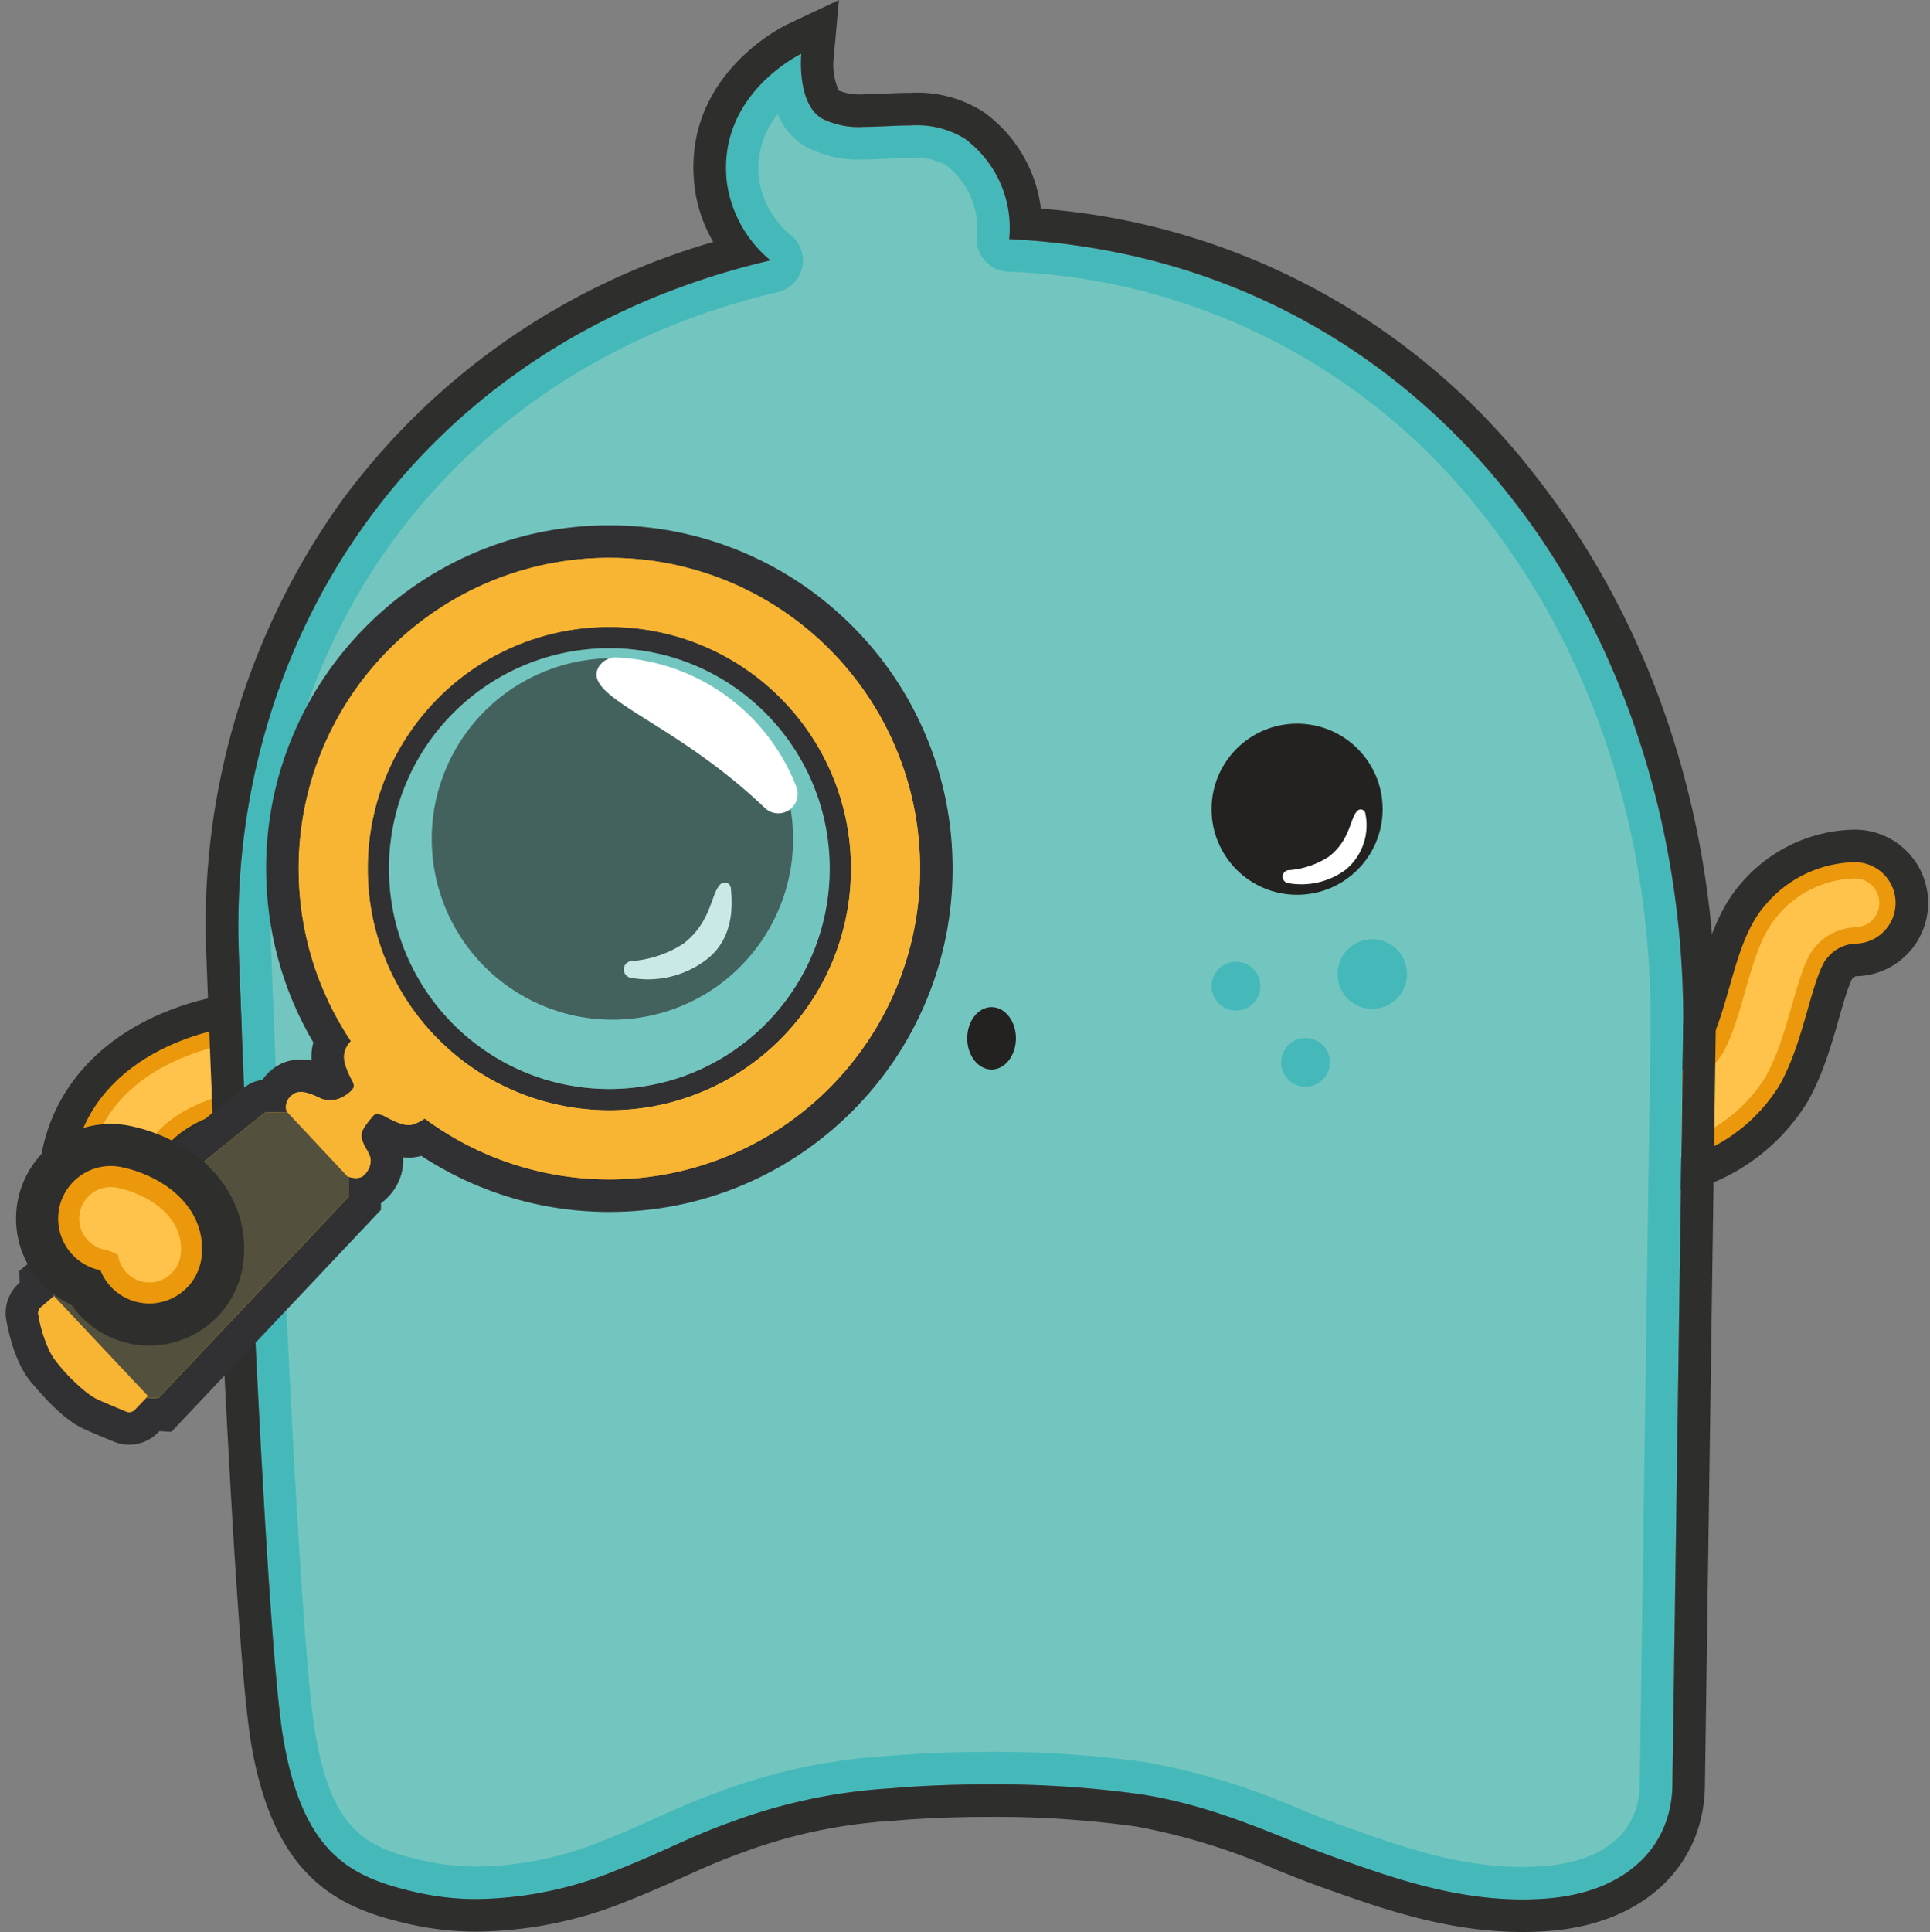 <svg xmlns="http://www.w3.org/2000/svg" width="162.929" height="163.062" viewBox="0 0 162.929 163.062"><rect x="0" y="0" width="162.929" height="163.062" fill="#808080" stroke="none"/><g transform="translate(-163.726 -157.102)"><path d="M305.664,251.329a10.831,10.831,0,0,0,5.369-4.449c1.942-3.6,2.386-8.987,4.319-11.143a6.674,6.674,0,0,1,4.961-2.429" fill="none" stroke="#2e2e2d" stroke-linecap="round" stroke-linejoin="round" stroke-width="12.367"></path><path d="M305.664,251.329a10.831,10.831,0,0,0,5.369-4.449c1.942-3.6,2.386-8.987,4.319-11.143a6.674,6.674,0,0,1,4.961-2.429" fill="none" stroke="#ec980c" stroke-linecap="round" stroke-linejoin="round" stroke-width="6.871"></path><path d="M305.664,251.329a10.831,10.831,0,0,0,5.369-4.449c1.942-3.6,2.386-8.987,4.319-11.143a6.674,6.674,0,0,1,4.961-2.429" fill="none" stroke="#ffc34b" stroke-linecap="round" stroke-linejoin="round" stroke-width="4.122"></path><path d="M184.306,247.081s-9.613,1.024-10.995,8.556c-1.088,5.926,2.083,8.594,3.923,9.368,1.5.633,3.564.288,3.963,1.358" fill="none" stroke="#2e2e2d" stroke-linecap="round" stroke-linejoin="round" stroke-width="12.367"></path><path d="M184.306,247.081s-9.613,1.024-10.995,8.556c-1.088,5.926,2.083,8.594,3.923,9.368,1.5.633,3.564.288,3.963,1.358" fill="none" stroke="#ec980c" stroke-linecap="round" stroke-linejoin="round" stroke-width="6.871"></path><path d="M184.306,247.081s-9.613,1.024-10.995,8.556c-1.088,5.926,2.083,8.594,3.923,9.368,1.5.633,3.564.288,3.963,1.358" fill="none" stroke="#ffc34b" stroke-linecap="round" stroke-linejoin="round" stroke-width="4.122"></path><path d="M292.245,316.041c-5.566,0-10.717-1.823-14.856-3.289l-.592-.209c-1.209-.427-2.469-.931-3.8-1.465a57.053,57.053,0,0,0-12.719-3.89,89.941,89.941,0,0,0-13.083-.858c-2.979,0-5.866.117-8.352.337a47.86,47.86,0,0,0-13.825,2.907c-2.047.732-3.557,1.411-5.155,2.132-1.364.615-2.777,1.251-4.729,2.023a30.315,30.315,0,0,1-11.109,2.28,21.537,21.537,0,0,1-4.811-.526c-5.014-1.152-8.684-2.685-10.237-11.988-1.642-9.831-3.678-64.952-3.7-65.508-1.241-28.054,16.361-51.186,43.8-57.57a1.374,1.374,0,0,0,.594-2.372,8.918,8.918,0,0,1-3.218-5.658,9.066,9.066,0,0,1,3.626-8.264,5.582,5.582,0,0,0,2.323,4.156,8.243,8.243,0,0,0,4.236.9c.642,0,1.309-.029,1.984-.06.648-.029,1.3-.059,1.95-.059a6.39,6.39,0,0,1,3.77.835,8.123,8.123,0,0,1,3.211,7.274,1.373,1.373,0,0,0,1.3,1.484,54.524,54.524,0,0,1,41.213,21.1c9.574,12.109,14.677,28.035,14.37,44.844l-.9,62.982c0,4.813-3.513,7.94-9.4,8.385C293.516,316.018,292.879,316.041,292.245,316.041Z" fill="#73c6bf"></path><path d="M229.383,166.746a5.805,5.805,0,0,0,2.311,2.71,9.5,9.5,0,0,0,4.945,1.1c.684,0,1.376-.031,2.046-.061s1.284-.058,1.888-.058a5.322,5.322,0,0,1,2.975.581,6.635,6.635,0,0,1,2.636,6.043,2.749,2.749,0,0,0,2.6,2.968,53.184,53.184,0,0,1,40.2,20.584c9.377,11.861,14.375,27.475,14.074,43.977l-.906,63.016c0,4.056-2.961,6.606-8.125,7-.586.044-1.188.066-1.787.066-5.33,0-10.148-1.7-14.4-3.21l-.594-.21c-1.181-.417-2.428-.915-3.749-1.444a58.127,58.127,0,0,0-13.021-3.972,91.129,91.129,0,0,0-13.295-.875c-3.017,0-5.946.118-8.471.342a49,49,0,0,0-14.166,2.982c-2.1.75-3.634,1.441-5.259,2.173-1.35.609-2.746,1.238-4.668,2a28.95,28.95,0,0,1-10.606,2.184,20.194,20.194,0,0,1-4.5-.491c-4.771-1.1-7.77-2.374-9.189-10.875-1.627-9.744-3.66-64.777-3.682-65.353-1.211-27.362,15.966-49.932,42.741-56.161a2.749,2.749,0,0,0,1.19-4.743,7.59,7.59,0,0,1-2.761-4.79,7.215,7.215,0,0,1,1.565-5.476m1.993-5.112s-7.2,3.415-6.286,10.92a10.386,10.386,0,0,0,3.676,6.524c-29.788,6.931-46.052,32.108-44.863,58.96,0,0,2.041,55.652,3.716,65.684s5.875,11.858,11.285,13.1a22.8,22.8,0,0,0,5.116.561,31.893,31.893,0,0,0,11.616-2.377c4.349-1.719,6.175-2.829,9.841-4.138a46.375,46.375,0,0,1,13.484-2.832c2.452-.218,5.3-.332,8.229-.332a88.825,88.825,0,0,1,12.875.843c6.471,1,11.689,3.673,16.276,5.292,4.393,1.55,9.834,3.577,15.906,3.577q.985,0,1.994-.075c6.874-.519,10.667-4.475,10.667-9.736l.9-62.977c.619-33.906-20.766-65.568-56.889-67.345a9.368,9.368,0,0,0-3.784-8.506,7.761,7.761,0,0,0-4.567-1.089c-1.317,0-2.675.119-3.934.119a6.868,6.868,0,0,1-3.528-.706c-2.148-1.292-1.735-5.467-1.735-5.467Z" fill="#45b9ba"></path><path d="M231.376,161.634s-.413,4.175,1.735,5.467a6.868,6.868,0,0,0,3.528.706c1.259,0,2.617-.119,3.934-.119a7.761,7.761,0,0,1,4.567,1.089,9.368,9.368,0,0,1,3.784,8.506c36.123,1.777,57.508,33.439,56.889,67.345l-.9,62.977c0,5.261-3.793,9.217-10.667,9.736q-1.008.076-1.994.075c-6.072,0-11.513-2.027-15.906-3.577-4.587-1.619-9.8-4.291-16.276-5.292a88.825,88.825,0,0,0-12.875-.843c-2.928,0-5.777.114-8.229.332a46.375,46.375,0,0,0-13.484,2.832c-3.666,1.309-5.492,2.419-9.841,4.138a31.893,31.893,0,0,1-11.616,2.377,22.8,22.8,0,0,1-5.116-.561c-5.41-1.242-9.61-3.069-11.285-13.1s-3.716-65.684-3.716-65.684c-1.189-26.852,15.075-52.029,44.863-58.96a10.386,10.386,0,0,1-3.676-6.524c-.914-7.505,6.286-10.92,6.286-10.92m3.168-4.532-4.345,2.049c-.367.174-8.977,4.371-7.838,13.735a12.133,12.133,0,0,0,1.572,4.636,59.339,59.339,0,0,0-31.438,21.95,61.34,61.34,0,0,0-11.338,38.687c.083,2.259,2.067,55.925,3.751,66.015,1.963,11.759,7.687,14.019,13.381,15.327a25.66,25.66,0,0,0,5.731.63,34.39,34.39,0,0,0,12.627-2.569c2.042-.807,3.563-1.493,4.906-2.1,1.587-.715,2.957-1.332,4.848-2.008a43.789,43.789,0,0,1,12.8-2.683c2.366-.21,5.128-.32,7.986-.32a85.446,85.446,0,0,1,12.454.81,53.624,53.624,0,0,1,11.821,3.644c1.374.55,2.673,1.069,3.961,1.524l.589.208c4.436,1.57,9.958,3.525,16.232,3.525.737,0,1.477-.028,2.2-.082,8.024-.606,13.209-5.5,13.209-12.477l.9-62.937c.324-17.749-5.1-34.609-15.258-47.465A58.357,58.357,0,0,0,251.6,174.711a11.847,11.847,0,0,0-4.863-8.174,10.378,10.378,0,0,0-6.159-1.6c-.728,0-1.444.032-2.135.063-.637.029-1.239.056-1.8.056a4.685,4.685,0,0,1-2.111-.313,5.381,5.381,0,0,1-.416-2.853l.432-4.791Z" fill="#2e2e2d"></path><circle cx="2.937" cy="2.937" r="2.937" transform="translate(276.636 236.374)" fill="#45b9ba"></circle><circle cx="2.062" cy="2.062" r="2.062" transform="translate(266.003 238.268)" fill="#45b9ba"></circle><circle cx="2.062" cy="2.062" r="2.062" transform="translate(271.874 244.701)" fill="#45b9ba"></circle><circle cx="2.442" cy="2.442" r="2.442" transform="translate(217.23 236.925)" fill="#45b9ba"></circle><circle cx="1.714" cy="1.714" r="1.714" transform="translate(207.065 236.632)" fill="#45b9ba"></circle><circle cx="1.714" cy="1.714" r="1.714" transform="translate(211.772 242.611)" fill="#45b9ba"></circle><circle cx="7.222" cy="7.222" r="7.222" transform="translate(266.004 218.177)" fill="#242220"></circle><ellipse cx="2.056" cy="2.634" rx="2.056" ry="2.634" transform="translate(245.378 242.1)" fill="#242220"></ellipse><circle cx="7.222" cy="7.222" r="7.222" transform="matrix(0.973, -0.23, 0.23, 0.973, 206.809, 220.645)" fill="#242220"></circle><path d="M272.448,231.634a.552.552,0,0,1,.01-1.084,7.182,7.182,0,0,0,3.459-1.153c1.871-1.459,1.752-3.3,2.435-3.894a.4.4,0,0,1,.643.289,4.868,4.868,0,0,1-1.684,4.726A6.3,6.3,0,0,1,272.448,231.634Z" fill="#fff"></path><path d="M214.492,231.943a.552.552,0,0,1,.011-1.083,7.177,7.177,0,0,0,3.459-1.154c1.871-1.458,1.751-3.3,2.435-3.893a.4.4,0,0,1,.643.289,4.87,4.87,0,0,1-1.684,4.726A6.3,6.3,0,0,1,214.492,231.943Z" fill="#fff"></path><g fill="#f8b533" stroke-miterlimit="10"><path d="M 174.636 277.661 C 174.374 277.661 174.118 277.611 173.876 277.513 C 173.481 277.351 172.289 276.862 171.424 276.474 C 170.025 275.848 168.597 274.291 167.385 272.851 C 166.353 271.624 165.83 269.471 165.61 268.296 C 165.479 267.588 165.737 266.859 166.285 266.393 L 166.775 265.976 L 166.766 265.671 L 166.748 264.999 L 167.268 264.572 C 167.313 264.535 171.78 260.868 176.209 257.248 C 178.81 255.121 180.89 253.426 182.39 252.21 C 183.282 251.486 183.977 250.926 184.456 250.544 C 184.721 250.333 184.919 250.176 185.061 250.066 C 185.362 249.834 185.645 249.615 186.128 249.615 C 186.175 249.615 186.399 249.612 186.675 249.607 C 186.846 249.187 187.13 248.792 187.515 248.464 C 187.956 248.089 188.509 247.891 189.114 247.891 C 189.934 247.891 190.723 248.241 191.461 248.598 C 191.481 248.608 191.506 248.617 191.554 248.617 C 191.682 248.617 191.844 248.56 192.001 248.476 C 191.852 248.169 191.678 247.764 191.524 247.228 C 191.296 246.437 191.362 245.647 191.699 244.95 C 188.991 240.587 187.564 235.581 187.564 230.412 C 187.564 226.686 188.294 223.071 189.734 219.667 C 191.124 216.38 193.114 213.428 195.649 210.894 C 198.183 208.359 201.135 206.369 204.422 204.979 C 207.826 203.539 211.441 202.809 215.167 202.809 C 218.893 202.809 222.508 203.539 225.912 204.979 C 229.2 206.369 232.152 208.359 234.686 210.894 C 237.221 213.428 239.211 216.38 240.601 219.667 C 242.041 223.071 242.771 226.686 242.771 230.412 C 242.771 234.138 242.041 237.753 240.601 241.157 C 239.211 244.445 237.221 247.397 234.686 249.931 C 232.152 252.466 229.2 254.456 225.912 255.846 C 222.508 257.286 218.893 258.016 215.167 258.016 C 212.16 258.016 209.203 257.535 206.378 256.587 C 203.929 255.764 201.615 254.604 199.487 253.131 C 199.279 253.223 199.054 253.304 198.817 253.361 C 198.63 253.406 198.433 253.428 198.23 253.428 C 197.343 253.428 196.433 252.991 195.846 252.678 C 195.756 252.797 195.68 252.904 195.632 252.984 C 195.679 253.106 195.793 253.309 195.867 253.439 C 195.988 253.655 196.126 253.9 196.229 254.168 C 196.704 255.413 196.095 256.68 195.282 257.383 C 195.112 257.53 194.861 257.695 194.514 257.797 L 194.514 258.119 L 194.514 258.665 L 194.139 259.062 L 178.074 276.074 L 177.635 276.54 L 176.995 276.503 L 176.627 276.481 L 176.089 277.042 C 175.712 277.435 175.182 277.661 174.636 277.661 Z M 215.167 211.388 C 210.085 211.388 205.308 213.367 201.715 216.96 C 198.122 220.553 196.143 225.33 196.143 230.412 C 196.143 235.494 198.122 240.271 201.715 243.865 C 205.308 247.458 210.085 249.437 215.167 249.437 C 217.736 249.437 220.227 248.934 222.572 247.942 C 224.837 246.984 226.872 245.612 228.62 243.865 C 230.367 242.117 231.739 240.082 232.697 237.817 C 233.689 235.472 234.192 232.981 234.192 230.412 C 234.192 225.33 232.213 220.553 228.62 216.96 C 225.026 213.367 220.249 211.388 215.167 211.388 Z" stroke="none"></path><path d="M 215.167 204.183 C 200.681 204.183 188.938 215.926 188.938 230.412 C 188.938 235.803 190.565 240.812 193.353 244.98 C 192.976 245.348 192.59 245.966 192.844 246.847 C 193.288 248.386 193.909 248.593 193.436 249.096 C 193.073 249.482 192.324 249.991 191.554 249.991 C 191.322 249.991 191.088 249.945 190.862 249.835 C 190.222 249.525 189.62 249.265 189.114 249.265 C 188.849 249.265 188.61 249.337 188.406 249.51 C 187.9 249.941 187.741 250.523 187.947 250.96 C 187.795 250.963 186.269 250.989 186.128 250.989 C 185.98 250.989 168.14 265.634 168.14 265.634 L 168.166 266.596 L 167.176 267.439 C 167.001 267.588 166.919 267.817 166.961 268.043 C 167.118 268.881 167.576 270.943 168.436 271.966 C 169.531 273.267 170.862 274.717 171.986 275.22 C 172.769 275.571 173.826 276.007 174.394 276.24 C 174.472 276.272 174.554 276.287 174.636 276.287 C 174.807 276.287 174.975 276.219 175.098 276.09 L 176.075 275.073 L 177.075 275.131 L 193.14 258.119 L 193.14 256.492 L 193.047 256.393 C 193.168 256.432 193.478 256.523 193.791 256.523 C 194.008 256.523 194.227 256.479 194.383 256.344 C 194.827 255.96 195.182 255.279 194.945 254.658 C 194.708 254.037 193.998 253.297 194.324 252.528 C 194.551 251.99 195.33 251.167 195.33 251.167 C 195.33 251.167 195.426 251.137 195.578 251.137 C 195.73 251.137 195.936 251.167 196.158 251.285 C 196.552 251.495 197.504 252.054 198.23 252.054 C 198.323 252.054 198.411 252.045 198.495 252.025 C 198.931 251.92 199.324 251.683 199.575 251.505 C 203.934 254.733 209.327 256.642 215.167 256.642 C 229.654 256.642 241.397 244.899 241.397 230.412 C 241.397 215.926 229.654 204.183 215.167 204.183 M 215.167 250.811 C 203.901 250.811 194.769 241.678 194.769 230.412 C 194.769 219.146 203.901 210.014 215.167 210.014 C 226.433 210.014 235.566 219.146 235.566 230.412 C 235.566 241.678 226.433 250.811 215.167 250.811 M 215.167 201.435 C 219.078 201.435 222.873 202.201 226.448 203.713 C 229.899 205.173 232.997 207.262 235.658 209.922 C 238.318 212.582 240.407 215.681 241.867 219.132 C 243.379 222.706 244.145 226.501 244.145 230.412 C 244.145 234.323 243.379 238.118 241.867 241.693 C 240.407 245.144 238.318 248.243 235.658 250.903 C 232.998 253.563 229.899 255.652 226.448 257.112 C 222.873 258.624 219.078 259.39 215.167 259.39 C 212.011 259.39 208.907 258.885 205.941 257.889 C 203.593 257.101 201.363 256.016 199.292 254.657 C 199.241 254.671 199.19 254.684 199.138 254.697 C 198.845 254.767 198.541 254.802 198.23 254.802 C 198.07 254.802 197.912 254.793 197.755 254.776 C 197.851 256.1 197.283 257.469 196.181 258.423 C 196.095 258.497 195.998 258.573 195.888 258.649 L 195.888 259.212 L 195.138 260.006 L 179.073 277.018 L 178.194 277.949 L 177.18 277.89 L 177.08 277.994 C 176.447 278.655 175.555 279.036 174.636 279.036 C 174.195 279.036 173.765 278.951 173.357 278.785 L 173.354 278.784 L 173.351 278.783 C 172.954 278.62 171.747 278.125 170.862 277.728 C 169.548 277.14 168.194 275.946 166.333 273.736 C 165.161 272.341 164.559 270.146 164.26 268.549 C 164.039 267.361 164.47 266.141 165.383 265.356 L 165.356 264.363 L 166.396 263.51 C 166.441 263.473 170.91 259.805 175.339 256.184 C 177.942 254.056 180.023 252.36 181.524 251.143 C 182.419 250.417 183.117 249.854 183.599 249.47 C 183.869 249.254 184.073 249.094 184.221 248.979 C 184.543 248.73 185.061 248.33 185.858 248.253 C 186.071 247.952 186.327 247.671 186.624 247.418 C 187.318 246.828 188.178 246.517 189.114 246.517 C 189.427 246.517 189.73 246.552 190.024 246.611 C 189.986 246.089 190.039 245.577 190.177 245.087 C 187.563 240.647 186.19 235.608 186.19 230.412 C 186.19 226.501 186.956 222.706 188.468 219.132 C 189.928 215.681 192.017 212.582 194.677 209.922 C 197.337 207.262 200.436 205.173 203.887 203.713 C 207.461 202.201 211.256 201.435 215.167 201.435 Z M 215.167 248.063 C 219.882 248.063 224.314 246.227 227.648 242.893 C 230.982 239.559 232.818 235.127 232.818 230.412 C 232.818 225.697 230.982 221.265 227.648 217.932 C 224.314 214.598 219.882 212.762 215.167 212.762 C 210.452 212.762 206.02 214.598 202.687 217.932 C 199.353 221.265 197.517 225.697 197.517 230.412 C 197.517 235.127 199.353 239.559 202.687 242.893 C 206.02 246.227 210.452 248.063 215.167 248.063 Z" stroke="none" fill="#313133"></path></g><path d="M215.167,204.183a26.229,26.229,0,1,0,26.23,26.229A26.229,26.229,0,0,0,215.167,204.183Zm0,46.628a20.4,20.4,0,1,1,20.4-20.4A20.4,20.4,0,0,1,215.167,250.811Z" fill="#f8b533"></path><path d="M193.909,244.569a1.993,1.993,0,0,0-1.065,2.278c.444,1.539,1.065,1.746.592,2.249a2.413,2.413,0,0,1-2.574.739c-.976-.473-1.864-.828-2.456-.325a1.173,1.173,0,0,0-.325,1.657c.385.444,4.911,5.207,4.911,5.207s.947.355,1.391-.03a1.6,1.6,0,0,0,.562-1.686c-.237-.621-.947-1.361-.621-2.13a6.546,6.546,0,0,1,1.006-1.361,1.158,1.158,0,0,1,.828.118c.444.237,1.6.917,2.337.74a3.592,3.592,0,0,0,1.361-.74Z" fill="#f8b533"></path><path d="M168.17,266.729l-.03-1.1s17.84-14.645,17.988-14.645,1.835-.029,1.835-.029l5.177,5.532v1.627l-16.065,17.012-1.006-.059Z" fill="#53513d"></path><path d="M168.288,266.492l-1.112.947a.638.638,0,0,0-.215.6,9.926,9.926,0,0,0,1.475,3.923,12.75,12.75,0,0,0,3.55,3.254c.783.351,1.84.787,2.408,1.02a.64.64,0,0,0,.7-.15l1.119-1.166Z" fill="#f8b533"></path><circle cx="18.601" cy="18.601" r="18.601" transform="translate(196.566 211.811)" fill="#73c6bf"></circle><circle cx="15.256" cy="15.256" r="15.256" transform="matrix(0.973, -0.23, 0.23, 0.973, 197.073, 216.574)" fill="#242220"></circle><path d="M216.956,239.622a.713.713,0,0,1,.014-1.4,9.286,9.286,0,0,0,4.473-1.492c2.419-1.886,2.265-4.27,3.149-5.035a.514.514,0,0,1,.831.374c.193,1.759.132,4.428-2.177,6.111A8.145,8.145,0,0,1,216.956,239.622Z" fill="#fff"></path><circle cx="18.601" cy="18.601" r="18.601" transform="translate(196.566 211.811)" fill="#73c6bf" opacity="0.39"></circle><path d="M230.969,223.551a1.639,1.639,0,0,1-2.67,1.746c-7.746-7.411-15.421-9.275-14.056-11.868a1.7,1.7,0,0,1,1.613-.834A17.118,17.118,0,0,1,230.969,223.551Z" fill="#fff"></path><path d="M173.078,259.955c1.223.233,3.457,1.253,3.255,2.717" fill="none" stroke="#2e2e2d" stroke-linecap="round" stroke-linejoin="round" stroke-width="15.994"></path><path d="M173.078,259.955c1.223.233,3.457,1.253,3.255,2.717" fill="none" stroke="#ec980c" stroke-linecap="round" stroke-linejoin="round" stroke-width="8.886"></path><path d="M173.078,259.955c1.223.233,3.457,1.253,3.255,2.717" fill="none" stroke="#ffc34b" stroke-linecap="round" stroke-linejoin="round" stroke-width="5.331"></path></g></svg>